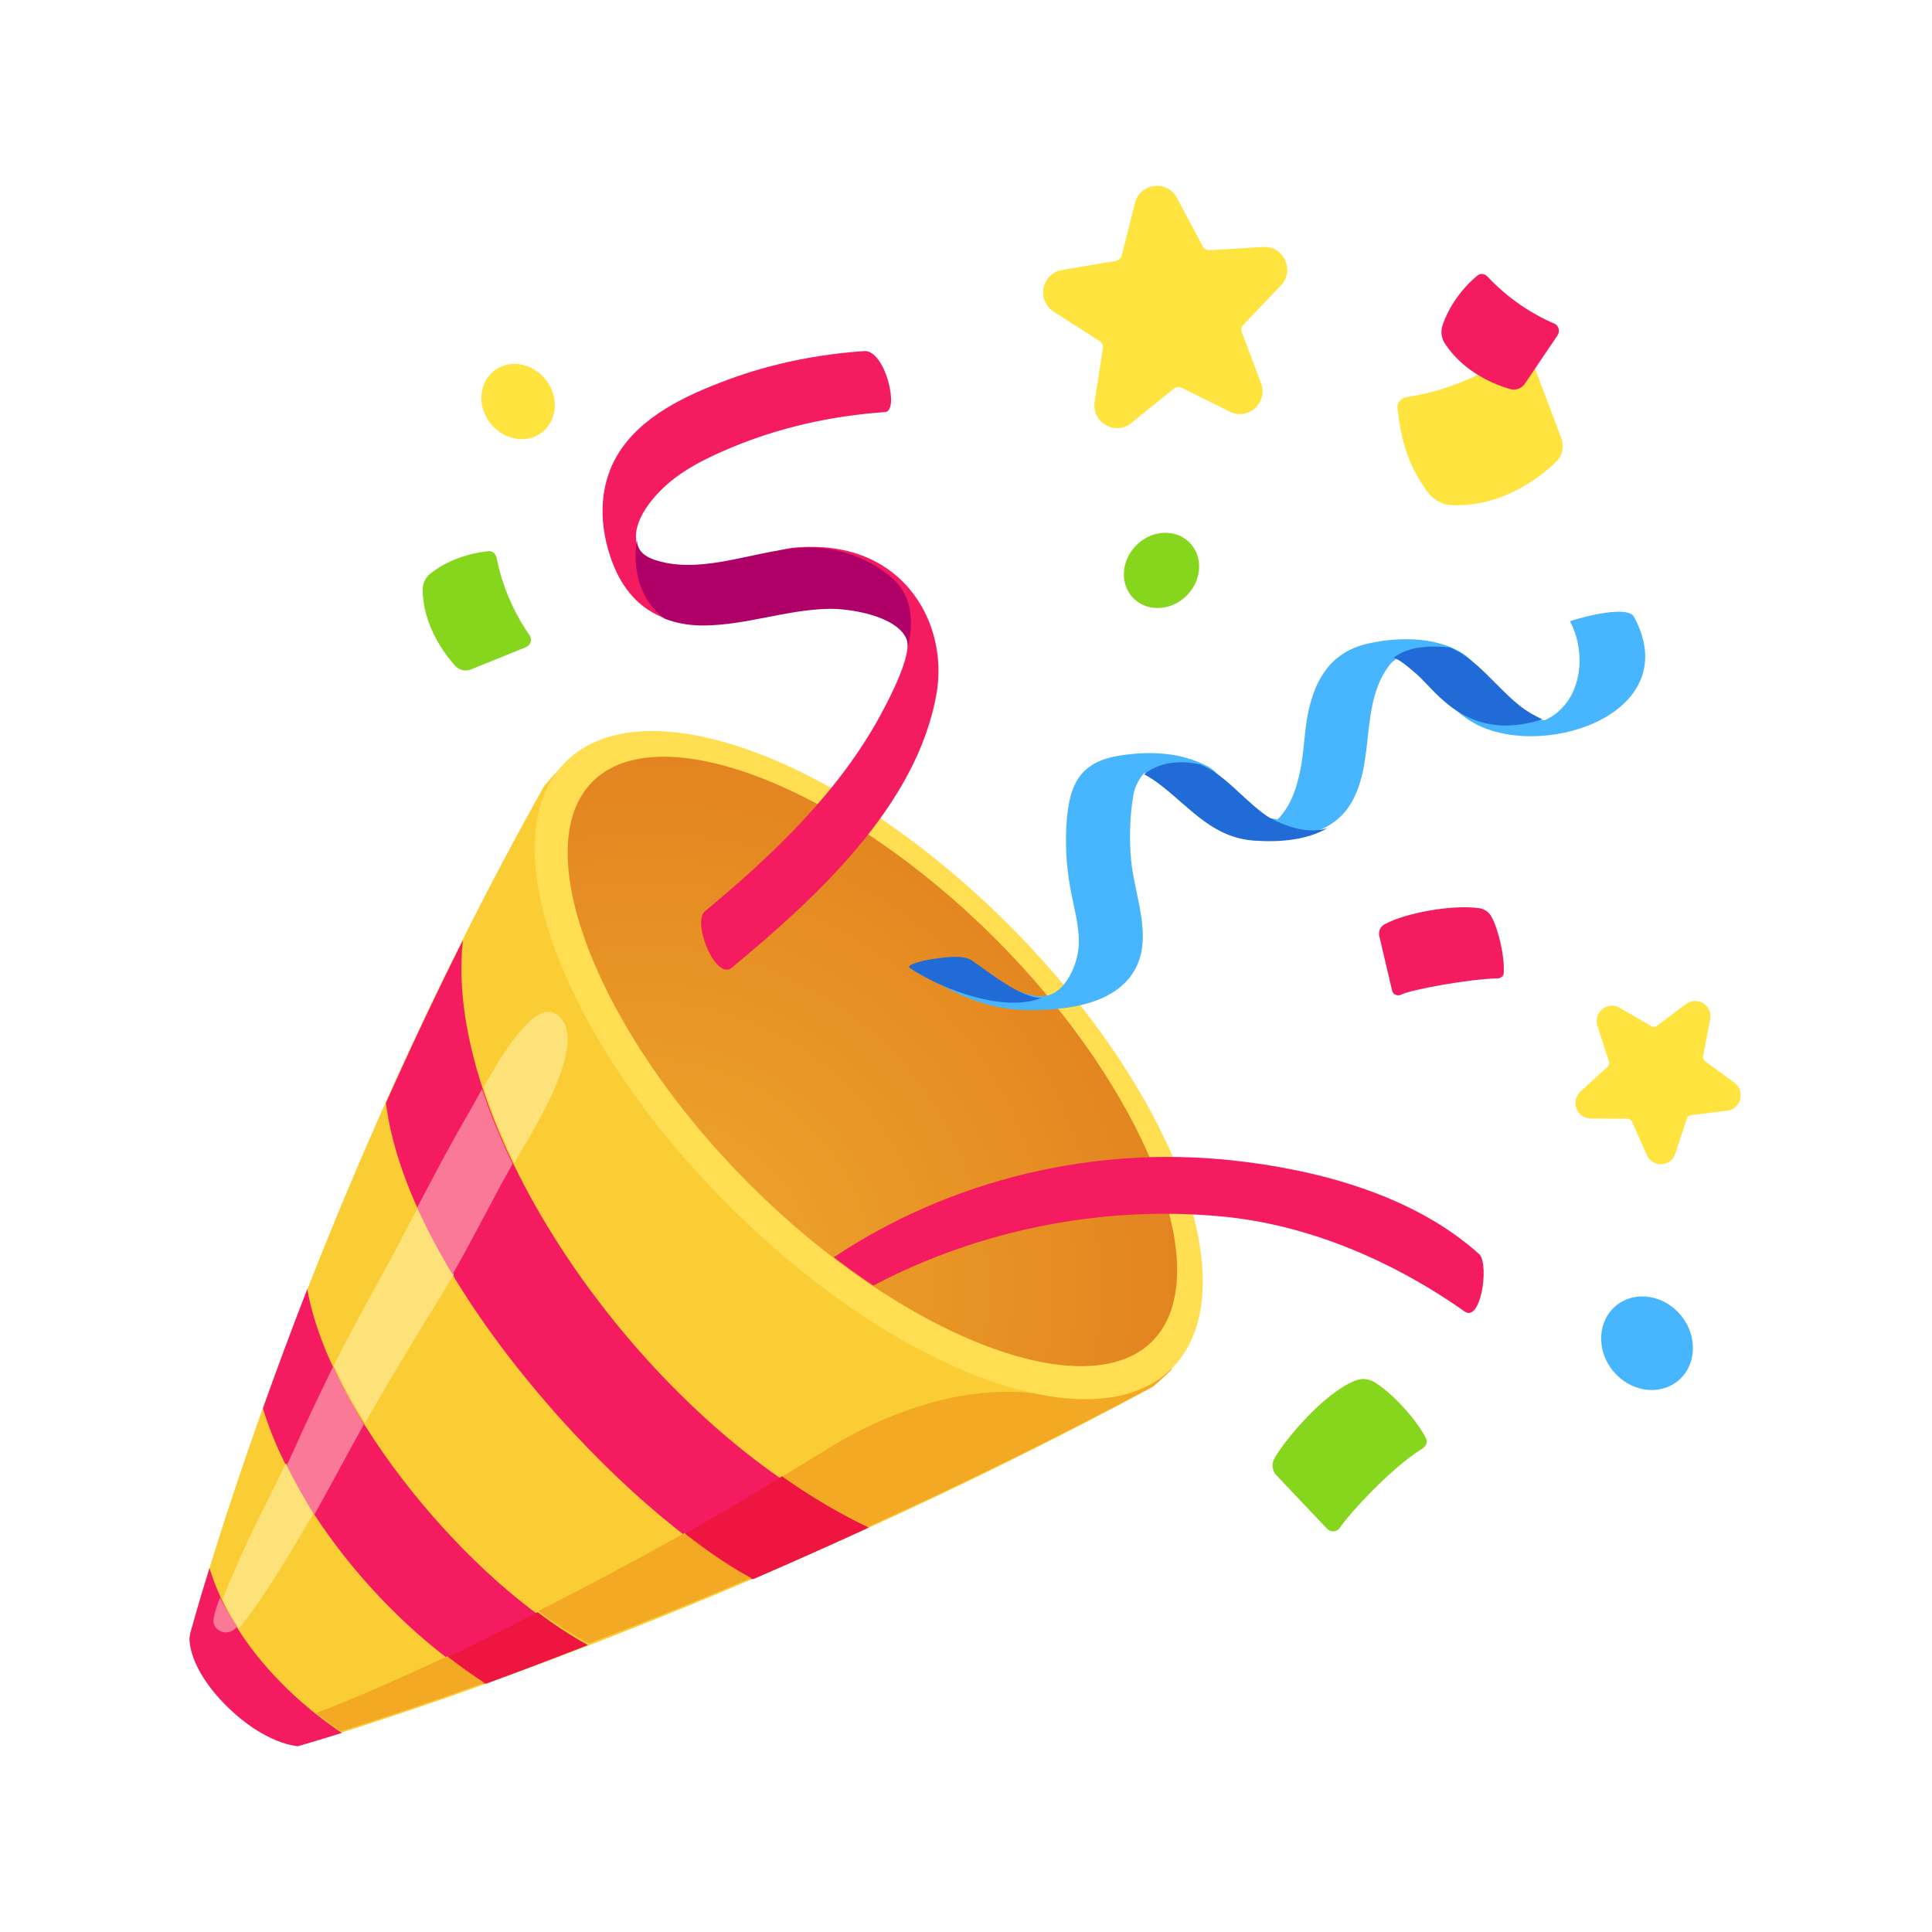 <?xml version="1.0" encoding="UTF-8"?>
<svg width="1050px" height="1050px" viewBox="0 0 1050 1050" version="1.1" xmlns="http://www.w3.org/2000/svg" xmlns:xlink="http://www.w3.org/1999/xlink">
    <!-- Generator: Sketch 52.6 (67491) - http://www.bohemiancoding.com/sketch -->
    <title>Artboard</title>
    <desc>Created with Sketch.</desc>
    <defs>
        <radialGradient cx="17.349%" cy="82.651%" fx="17.349%" fy="82.651%" r="99.003%" id="radialGradient-1">
            <stop stop-color="#EFAA2D" offset="0%"></stop>
            <stop stop-color="#DF791C" offset="100%"></stop>
        </radialGradient>
    </defs>
    <g id="Artboard" stroke="none" stroke-width="1" fill="none" fill-rule="evenodd">
        <g id="iStock-1125716911" transform="translate(103, 101)">
            <path d="M433.854,413.333 C352.422,330.017 203.563,314.259 203.563,314.259 C200.077,317.749 196.436,321.795 192.673,326.298 C67.396,549.445 7.211,761.904 0.395,786.763 C0.283,787.565 0.157,788.377 0.048,789.173 L0,789.473 L0.004,789.481 C0.002,789.485 2.045,803.605 23.181,824.779 C44.317,845.956 58.409,848.002 58.413,848 C58.413,848 274.996,786.548 522.99,653.054 C526.582,649.962 529.85,646.957 532.744,644.058 C532.744,644.058 517.013,494.918 433.854,413.333 Z" id="Path" fill="#FACD35"></path>
            <path d="M148.566,410.033 C133.406,440.315 119.477,469.951 106.748,498.475 C118.979,596.161 239.055,723.27 305.551,757.214 C325.649,748.656 346.562,739.469 368.132,729.644 C249.662,675.136 137.05,514.886 148.566,410.033 Z" id="Path" fill="#F41B60"></path>
            <path d="M64.002,599.586 C54.978,622.826 46.96,644.56 39.906,664.441 C54.968,714.701 101.693,777.097 159.891,814.08 C176.756,807.982 195.369,801.045 215.492,793.241 C153.001,759.649 75.96,667.806 64.002,599.586 Z" id="Path" fill="#F41B60"></path>
            <path d="M58.861,847.002 C59.368,846.858 67.505,844.538 81.99,839.989 C67.487,844.544 59.366,846.858 58.861,847.002 Z M82.356,839.873 C77.726,836.746 73.228,833.45 68.88,830.003 C86.985,823.16 111.471,812.607 140.051,799.115 C146.719,804.215 153.585,809.009 160.621,813.44 C126.743,825.574 99.934,834.347 82.356,839.873 Z" id="Shape" fill="#F4A924" fill-rule="nonzero"></path>
            <path d="M217.131,792.132 C208.16,787.369 198.885,781.426 189.553,774.545 C214.701,761.809 241.586,747.545 269.12,732.122 C282.468,742.362 295.063,750.58 306.174,756.221 C274.214,769.756 244.313,781.714 217.125,792.128 M368.86,728.755 C352.956,721.476 337.162,712.31 321.751,701.633 C330.127,696.613 338.501,691.506 346.841,686.327 C368.909,672.626 405.374,655.403 444.628,655.403 C453.371,655.403 462.257,656.258 471.149,658.198 C471.272,658.224 471.384,658.236 471.491,658.236 C477.83,658.232 456.767,611.632 462.759,607.259 C492.442,588.766 471.876,533.909 498.062,510.795 C526.713,578.049 533.685,642.811 533.741,643.332 L533.741,643.334 C530.845,646.221 527.574,649.213 523.98,652.292 C470.171,681.114 417.823,706.57 368.858,728.753" id="Shape" fill="#F4A924" fill-rule="nonzero"></path>
            <path d="M306.428,757.214 C295.314,751.44 282.716,743.03 269.365,732.55 C286.743,722.59 304.379,712.16 322.009,701.346 C337.423,712.272 353.221,721.654 369.129,729.104 C347.506,739.125 326.573,748.484 306.426,757.214" id="Path" fill="#EE1641"></path>
            <path d="M161.084,814.08 C154.1,809.581 147.286,804.713 140.668,799.535 C155.809,792.223 172.098,784.065 189.206,775.172 C198.438,782.159 207.615,788.194 216.489,793.03 C196.439,800.907 177.883,807.921 161.082,814.078" id="Path" fill="#EE1641"></path>
            <path d="M533.901,642.645 C491.829,684.715 383.954,645.049 292.954,554.049 C201.951,463.047 162.288,355.172 204.358,313.102 C246.428,271.03 354.303,310.696 445.306,401.698 C536.306,492.698 575.972,600.573 533.901,642.645 Z" id="Path" fill="#FFDE52"></path>
            <path d="M304.371,542.631 C221.935,460.194 182.86,359.981 219.044,323.797 C255.228,287.613 355.442,326.689 437.878,409.124 C520.313,491.561 559.39,591.774 523.206,627.958 C487.022,664.142 386.806,625.068 304.371,542.631 Z" id="Path" fill="url(#radialGradient-1)"></path>
            <path d="M10.874,751.228 C5.259,769.337 1.801,781.563 0.429,786.529 C0.313,787.354 0.174,788.196 0.06,789.015 L0.011,789.315 L0.015,789.323 C0.013,789.327 -1.273,804.882 20.07,826.116 C41.414,847.347 58.993,848.002 58.997,848 C58.997,848 67.424,845.625 82.805,840.816 C48.635,817.853 21.402,785.914 10.874,751.228 Z" id="Path" fill="#F41B60"></path>
            <path d="M26.703,784.151 C23.428,778.979 20.499,773.681 17.958,768.284 C20.64,760.884 24.071,753.78 25.835,749.53 C31.762,735.231 44.245,711.078 52.403,694.308 C56.786,703.089 61.923,712.003 67.729,720.884 C54.954,742.954 37.767,771.404 26.703,784.151 Z M95.385,672.281 C88.877,661.879 83.121,651.411 78.334,641.09 C86.104,625.903 94.144,610.854 102.419,595.937 C109.914,582.429 117.064,568.735 124.231,555.05 C129.713,567.235 136.258,579.509 143.604,591.676 C141.392,595.523 139.195,599.22 137.024,602.699 C122.715,625.633 108.873,648.856 95.385,672.281 Z M176.539,531.02 C169.873,517.272 164.235,503.523 159.788,489.993 C169.177,473.181 183.809,448.941 195.194,448.941 C197.997,448.941 200.603,450.411 202.884,453.819 C213.55,469.75 188.98,509.634 179.215,526.363 C178.331,527.877 177.44,529.431 176.539,531.02 Z" id="Shape" fill="#FDE279" fill-rule="nonzero"></path>
            <path d="M142.922,591.605 C135.636,579.548 129.146,567.385 123.708,555.311 C132.838,537.892 141.996,520.485 151.932,503.507 C153.569,500.709 156.008,496.148 158.973,490.842 C163.383,504.25 168.974,517.875 175.586,531.498 C165.251,549.724 153.9,572.528 142.922,591.605 Z" id="Path" fill="#FA7996"></path>
            <path d="M67.816,722.296 C62.156,713.302 57.148,704.275 52.875,695.382 C54.122,692.721 55.264,690.243 56.262,688.015 C63.279,672.364 70.585,656.857 78.154,641.487 C82.821,651.94 88.432,662.541 94.776,673.074 C90.014,681.67 85.296,690.29 80.616,698.934 C77.67,704.379 73.135,712.748 67.816,722.296 Z" id="Path" fill="#FA7996"></path>
            <path d="M19.9,786.146 C16.006,786.146 12.282,783.046 13.078,778.759 C13.762,775.073 15.059,771.09 16.58,767.191 C19.3,772.555 22.434,777.821 25.939,782.962 C25.595,783.332 25.255,783.688 24.921,784.029 C23.486,785.5 21.675,786.146 19.9,786.146 Z" id="Path" fill="#FA7996"></path>
            <path d="M294.707,424.933 C339.672,387.619 395.591,337.038 406.031,275.596 C410.138,251.425 401.625,225.448 382.008,210.142 C367.02,198.45 348.502,195.076 329.984,196.511 C306.05,198.363 283,219.499 259.015,213.593 C248.074,210.898 240.419,196.763 243.186,185.839 C245.017,178.618 249.83,172.109 254.864,166.768 C265.49,155.495 279.881,148.369 293.963,142.46 C320.765,131.211 349.134,124.962 378.066,122.953 C385.991,122.403 378.106,89.008 366.689,89.802 C341.381,91.559 316.51,96.509 292.676,105.33 C270.36,113.588 245.029,125.117 232.389,146.574 C221.989,164.227 222.655,185.371 229.632,204.167 C235.263,219.34 244.592,229.519 257.296,234.585 C263.864,237.207 274.108,233.046 282.434,232.917 C304.999,232.572 325.416,223.977 347.928,223.35 C360.113,223.012 384.583,233.161 389.665,246.072 C392.982,254.504 380.859,277.705 375.916,286.905 C353.102,329.38 316.791,363.817 280.178,394.199 C272.874,400.26 285.984,432.172 294.707,424.933 Z" id="Path" fill="#F41B60"></path>
            <path d="M381.301,212.687 C366.725,200.463 348.856,195.401 330.401,196.845 C306.548,198.709 280.364,210.278 256.461,204.334 C247.995,202.229 243.458,199.015 243.136,192.546 C240.552,208.682 244.941,225.155 257.972,235.123 C264.519,237.761 271.944,239.059 280.246,238.931 C302.734,238.582 324.291,230.523 346.727,229.893 C358.869,229.55 384.814,233.725 389.879,246.719 C390.279,247.747 390.444,248.998 390.434,250.409 C392.879,240.444 394.396,223.667 381.301,212.687 Z" id="Path" fill="#AF0068"></path>
            <path d="M785.054,234.247 C781.08,226.869 750.087,236.413 750.229,236.68 C759.759,254.374 756.822,281.438 736.427,290.452 C736.034,290.2 732.983,290.272 732.449,289.896 C730.128,288.254 728.138,287.463 725.688,285.809 C721.347,282.878 714.653,279.858 710.927,276.21 C703.043,268.487 700.166,258.63 690.401,253.164 C675.784,244.981 656.812,245.171 640.851,248.683 C620.882,253.078 611.784,267.352 607.876,286.66 C605.778,297.022 605.78,307.668 603.589,318.015 C602.506,323.131 601.116,328.337 598.937,333.108 C597.427,336.422 595.356,339.798 593.005,342.565 C592.325,343.366 591.681,343.968 591.097,344.451 C588.764,343.238 583.516,344.199 582.649,343.598 C579.002,341.071 574.254,339.788 570.936,336.85 C563.972,330.683 562.05,320.242 553.789,315.753 C539.03,307.73 521.767,307.049 505.439,309.66 C485.38,312.867 478.652,323.575 476.874,343.442 C475.727,356.276 476.413,369.149 478.708,381.823 C480.573,392.131 483.823,402.55 483.24,413.136 C482.7,422.921 476.226,438.985 464.641,440.369 C453.431,441.708 432.489,429.158 423.708,423.344 C418.546,419.926 413.059,421.864 407.328,422.583 C405.873,422.765 389.383,422.451 392.456,424.485 C411.938,437.386 431.036,447.649 454.885,447.929 C473.494,448.148 498.623,445.993 511.059,430.113 C525.406,411.793 513.689,387.093 511.761,366.668 C510.645,354.851 510.992,342.431 513.055,330.695 C514.178,324.304 518.65,319.036 519.181,319.004 C524.558,318.696 528.997,320.532 531.987,322.877 C548.375,335.737 558.337,351.016 580.555,352.532 C593.705,353.429 607.216,354.588 618.619,347.967 C623.801,344.958 628.261,340.803 631.501,335.169 C644.859,311.94 635.537,280.851 652.918,259.499 C653.65,258.6 655.151,257.645 656.316,256.84 C656.567,256.964 658.872,256.786 659.027,256.914 C662.86,260.128 668.668,262.745 672.454,266.135 C677.347,270.516 678.36,275.477 683.042,280.091 C688.228,285.2 693.703,289.946 700.393,293.195 C738.279,311.604 812.887,285.923 785.054,234.247 Z" id="Path" fill="#48B5FF"></path>
            <path d="M425.211,421.002 C420.018,417.526 409.263,419.507 403.494,420.24 C402.03,420.425 388.441,423.06 391.534,425.129 C409.857,437.393 443.598,449.401 462.908,441.327 C451.528,441.474 433.728,426.702 425.211,421.002 Z" id="Path" fill="#216BD6"></path>
            <path d="M725.876,284.715 C721.525,281.752 717.656,278.041 713.898,274.404 C705.944,266.705 698.689,258.199 688.838,252.749 C687.571,252.047 686.26,251.43 684.932,250.849 C674.579,249.885 662.806,250.017 654.456,256.414 C658.534,258.003 663.721,262.589 667.27,265.729 C677.674,274.935 695.038,302.92 735.266,289.925 C735.256,289.917 730.484,287.855 725.876,284.715 Z" id="Path" fill="#216BD6"></path>
            <path d="M590.926,345.466 C588.586,344.241 586.34,343.073 585.471,342.467 C581.813,339.916 578.422,336.963 575.096,333.997 C568.109,327.772 561.791,321.027 553.505,316.495 C552.127,315.741 550.706,315.115 549.287,314.486 C538.776,312.071 527.393,312.922 518.776,319.812 C522.322,321.637 525.708,324.028 528.707,326.397 C545.144,339.38 556.666,354.354 578.951,355.884 C592.145,356.791 607.102,355.7 618.541,349.009 C605.76,353.432 591.201,345.238 590.926,345.466 Z" id="Path" fill="#216BD6"></path>
            <path d="M701.272,580.938 C665.657,548.581 613.214,534.623 566.529,529.613 C491.743,521.588 414.335,539.648 350.307,582.186 L350.174,582.29 C357.332,587.748 364.507,592.901 371.661,597.667 C429.246,567.308 496.377,553.921 561.449,560.158 C605.173,564.348 650.882,582.134 692.96,611.739 C701.701,617.887 706.275,587.504 701.272,580.938 Z" id="Path" fill="#F41B60"></path>
            <path d="M653.583,437.36 L646.638,407.845 C646.058,405.376 647.055,402.728 649.25,401.484 C660.39,395.179 686.455,390.443 701.021,392.607 C703.738,393.013 706.134,394.601 707.47,397.017 C711.68,404.647 714.81,419.411 714.25,427.846 C714.134,429.602 712.6,430.684 710.852,430.721 C695.83,431.034 664.312,436.688 658.351,439.612 C656.402,440.569 654.082,439.481 653.583,437.36 Z" id="Path" fill="#F41B60"></path>
            <path d="M618.261,729.886 L590.744,700.83 C588.443,698.4 587.955,694.779 589.52,691.815 C593.866,683.582 615.391,656.639 633.501,649.348 C636.881,647.988 640.679,648.197 643.81,650.063 C653.686,655.953 667.058,670.719 672.008,680.727 C673.041,682.811 672.002,685.073 670.024,686.287 C653.032,696.714 630.1,721.926 625.214,729.263 C623.617,731.66 620.24,731.976 618.261,729.886 Z" id="Path" fill="#86D61E"></path>
            <path d="M571.912,79.622 L582.362,107.277 C586.331,117.785 575.407,127.728 565.376,122.736 L539.234,109.726 C537.858,109.041 536.211,109.22 535.013,110.188 L511.808,128.922 C503.048,135.994 490.203,128.557 491.917,117.404 L496.388,88.32 C496.627,86.771 495.932,85.229 494.616,84.384 L469.599,68.338 C460.102,62.246 463.069,47.613 474.183,45.732 L503.46,40.777 C504.999,40.516 506.238,39.367 506.624,37.849 L513.833,9.326 C516.598,-1.612 531.318,-3.42 536.626,6.527 L550.691,32.876 C551.416,34.234 552.862,35.045 554.395,34.954 L583.523,33.236 C594.699,32.577 600.886,46.016 593.139,54.131 L572.751,75.483 C571.699,76.586 571.373,78.195 571.912,79.622 Z" id="Path" fill="#FFE33E"></path>
            <path d="M813.797,506.874 L807.5,525.991 C805.106,533.255 795.178,533.774 792.063,526.797 L783.947,508.615 C783.521,507.657 782.584,507.041 781.549,507.033 L761.477,506.874 C753.9,506.815 750.355,497.33 755.99,492.185 L770.682,478.774 C771.464,478.059 771.757,476.944 771.43,475.93 L765.191,456.632 C762.822,449.306 770.59,442.869 777.19,446.686 L794.577,456.743 C795.491,457.272 796.625,457.204 797.471,456.567 L813.355,444.636 C819.448,440.061 827.898,445.479 826.441,453.027 L822.586,473.019 C822.387,474.049 822.797,475.104 823.635,475.72 L839.569,487.421 C845.681,491.911 843.199,501.681 835.708,502.61 L815.992,505.054 C814.975,505.179 814.122,505.888 813.797,506.874 Z" id="Path" fill="#FFE33E"></path>
            <path d="M544.173,194.581 C551.264,202.586 549.885,215.536 541.093,223.503 C532.301,231.47 519.426,231.44 512.334,223.435 C505.245,215.428 506.624,202.48 515.414,194.511 C524.206,186.543 537.081,186.574 544.173,194.581 Z" id="Path" fill="#86D61E"></path>
            <path d="M190.674,134.621 C181.912,140.556 169.392,137.579 162.711,127.97 C156.032,118.362 157.719,105.761 166.483,99.827 C175.245,93.891 187.765,96.868 194.446,106.476 C201.127,116.084 199.438,128.685 190.674,134.621 Z" id="Path" fill="#FFE33E"></path>
            <path d="M808.663,649.687 C798.347,657.876 782.585,655.258 773.455,643.842 C764.326,632.426 765.288,616.534 775.601,608.345 C785.916,600.158 801.679,602.774 810.809,614.19 C819.937,625.607 818.976,641.5 808.663,649.687 Z" id="Path" fill="#48B5FF"></path>
            <path d="M182.881,250.712 L153.071,262.774 C150.03,264.052 146.519,263.26 144.329,260.812 C138.243,254.003 127.143,239.02 126.704,219.904 C126.623,216.338 128.133,212.924 130.942,210.691 C139.803,203.645 151.524,199.67 162.474,198.553 C164.755,198.321 166.482,200.048 166.915,202.28 C170.633,221.44 179.648,237.124 184.72,244.118 C186.378,246.404 185.496,249.61 182.881,250.712 Z" id="Path" fill="#86D61E"></path>
            <path d="M729.409,94.434 L745.182,136.189 C747.191,141.116 746.283,146.576 742.934,149.79 C733.631,158.715 713.014,174.741 685.862,173.525 C680.796,173.299 675.85,170.576 672.501,165.92 C661.932,151.231 658.777,138.832 656.512,121.44 C656.04,117.817 658.389,115.263 661.534,114.804 C688.546,110.845 710.289,98.182 719.922,90.875 C723.069,88.486 727.683,90.197 729.409,94.434 Z" id="Path" fill="#FFE33E"></path>
            <path d="M743.507,81.214 L725.755,107.498 C723.974,110.149 720.739,111.333 717.708,110.45 C709.283,107.997 692.584,101.397 682.323,85.786 C680.409,82.875 679.855,79.255 680.956,75.933 C684.434,65.449 691.822,55.347 700.052,48.685 C701.766,47.299 704.052,47.825 705.556,49.447 C718.478,63.376 733.862,71.648 741.569,74.788 C744.086,75.814 745.039,78.932 743.507,81.214 Z" id="Path" fill="#F41B60"></path>
        </g>
    </g>
</svg>
